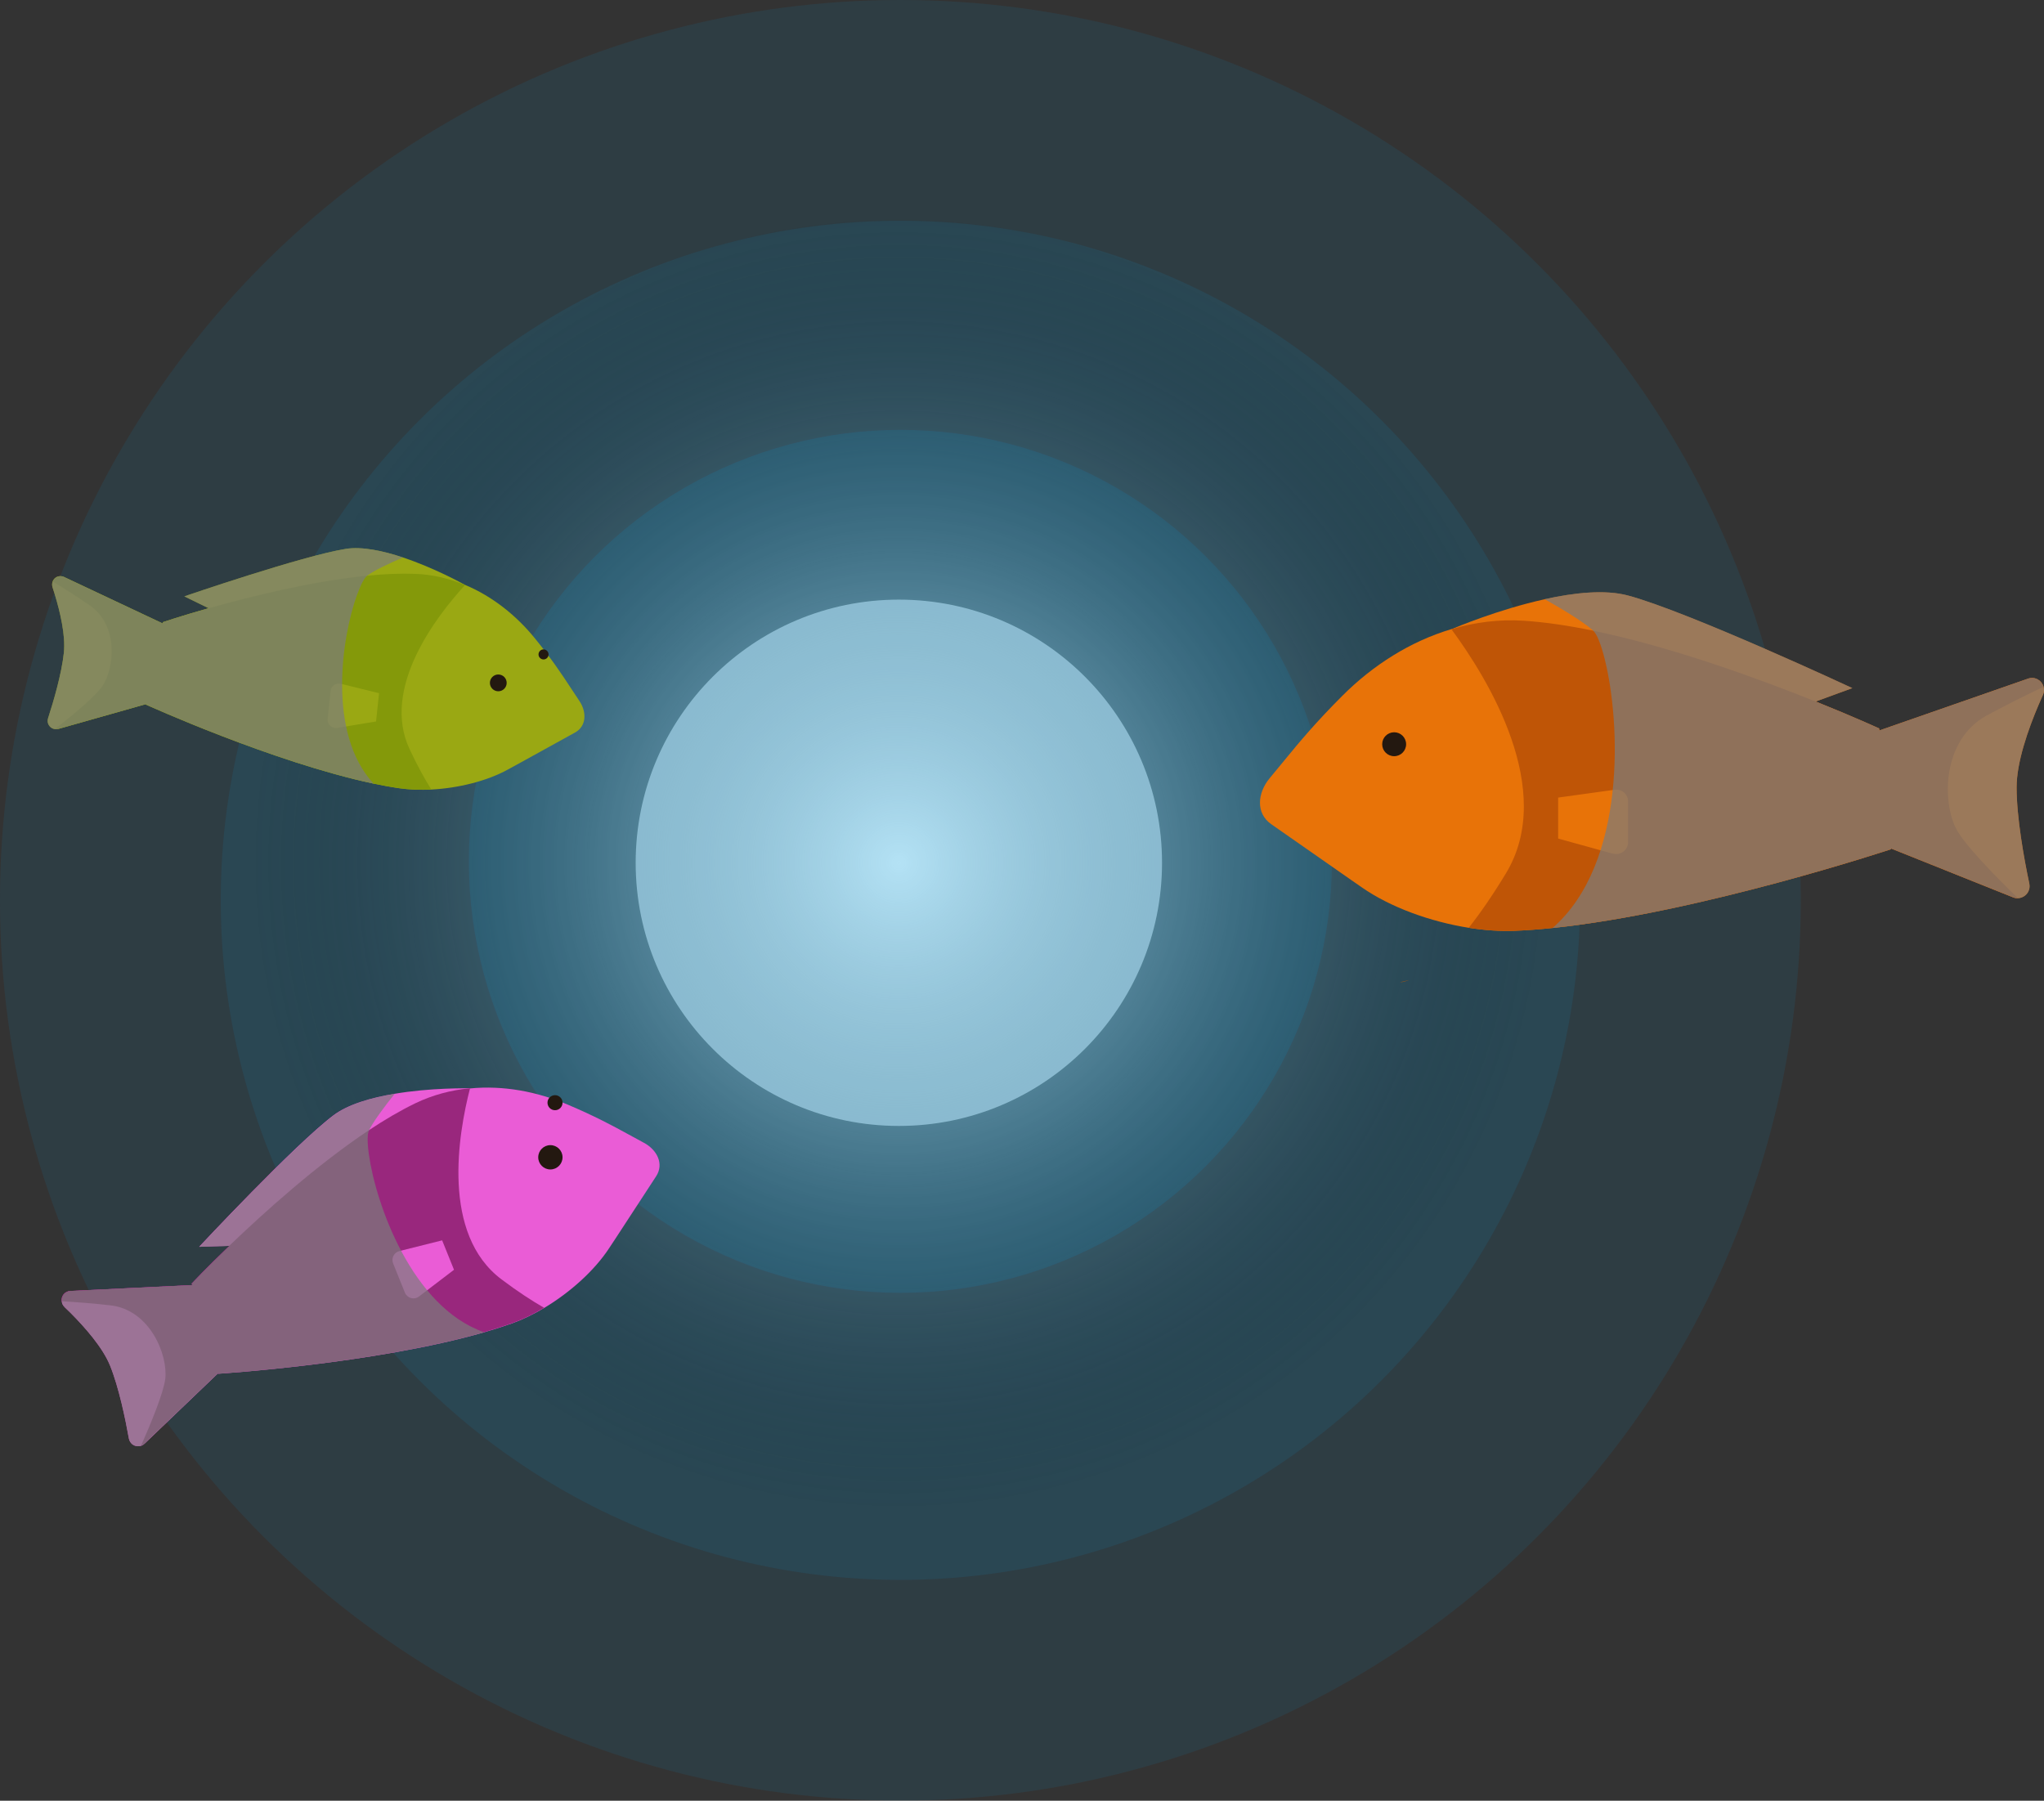 <?xml version="1.0" encoding="UTF-8"?>
<svg xmlns="http://www.w3.org/2000/svg" xmlns:xlink="http://www.w3.org/1999/xlink" viewBox="0 0 211.87 186.67">
  <rect x="0" y="0" width="211.87" height="186.67" fill="#333333" stroke="none"/>
  <defs>
    <style>
      .cls-1 {
        fill: #e87308;
      }

      .cls-1, .cls-2, .cls-3, .cls-4, .cls-5, .cls-6, .cls-7, .cls-8, .cls-9, .cls-10, .cls-11, .cls-12, .cls-13, .cls-14 {
        stroke-width: 0px;
      }

      .cls-2 {
        fill: #ea5cd6;
      }

      .cls-3 {
        fill: #7c7c7c;
        mix-blend-mode: multiply;
        opacity: .71;
      }

      .cls-4 {
        fill: #84990a;
      }

      .cls-5 {
        fill: #99277d;
      }

      .cls-6 {
        fill: #bf5506;
      }

      .cls-7 {
        opacity: .34;
      }

      .cls-7, .cls-10, .cls-14 {
        fill: #009bdd;
      }

      .cls-8 {
        fill: #9aa813;
      }

      .cls-9 {
        fill: url(#Unbenannter_Verlauf_5);
      }

      .cls-10 {
        opacity: .22;
      }

      .cls-15 {
        opacity: .51;
      }

      .cls-11 {
        fill: #af5409;
      }

      .cls-12 {
        fill: #231810;
      }

      .cls-16 {
        isolation: isolate;
      }

      .cls-13 {
        fill: #fff;
      }

      .cls-14 {
        opacity: .19;
      }
    </style>
    <radialGradient id="Unbenannter_Verlauf_5" data-name="Unbenannter Verlauf 5" cx="93.17" cy="89.44" fx="93.17" fy="89.44" r="67.34" gradientUnits="userSpaceOnUse">
      <stop offset="0" stop-color="#fff"/>
      <stop offset="1" stop-color="#061622" stop-opacity="0"/>
    </radialGradient>
  </defs>
  <g class="cls-16">
    <g id="Ebene_2" data-name="Ebene 2">
      <g id="Ebene_1-2" data-name="Ebene 1">
        <g>
          <g>
            <g>
              <circle class="cls-13" cx="93.17" cy="89.44" r="27.28"/>
              <circle class="cls-9" cx="93.17" cy="89.44" r="67.34"/>
            </g>
            <g class="cls-15">
              <g>
                <circle class="cls-14" cx="93.33" cy="93.33" r="93.33"/>
                <circle class="cls-10" cx="93.33" cy="93.33" r="70.45"/>
                <circle class="cls-7" cx="93.33" cy="89.29" r="44.73"/>
              </g>
            </g>
            <path class="cls-11" d="M145.1,101.83l.97-.24c-.59.23-.92.24-.97.24Z"/>
            <g>
              <path class="cls-1" d="M192.01,71.33l-3.8,1.39-21.86-4.34-15.91-3.16s.02,0,.03,0c.37-.16,4.83-2.04,9.64-3.1,3.06-.68,6.27-1.02,8.65-.38,6.31,1.7,23.25,9.6,23.25,9.6Z"/>
              <path class="cls-1" d="M211.76,72.04c-.14.31-.29.65-.44,1-1.09,2.56-2.29,5.97-2.29,8.58,0,3.13.77,7.4,1.32,9.99.06.31.01.6-.12.84-.21.39-.61.64-1.05.66-.17.01-.35-.02-.52-.09l-12.64-5.06v.07s-19.84,6.59-35.09,8.17c-1.34.14-2.65.24-3.9.29-1.5.06-3.13-.05-4.79-.31-3.97-.63-8.11-2.12-11.08-4.19l-1.31-.91-8.08-5.64c-1.62-1.13-1.44-3.23-.17-4.76.5-.6.98-1.19,1.46-1.77,1.65-2.02,3.35-4.05,6.07-6.77,3.17-3.18,7.07-5.66,11.31-6.92.01,0,.02,0,.03,0,2.42-.72,4.95-1.04,7.51-.87,2.24.15,4.66.51,7.16,1.03,8.19,1.69,17.17,4.98,23.07,7.35,3.99,1.6,6.57,2.79,6.57,2.79l.02.21,15.41-5.37c.74-.26,1.44.2,1.61.84.08.27.07.56-.06.85Z"/>
              <path class="cls-6" d="M209.18,93.11c-.17.01-.35-.02-.52-.09l-12.64-5.06v.07s-19.84,6.59-35.09,8.17c-1.34.14-2.65.24-3.9.29-1.5.06-3.13-.05-4.79-.31,1.16-1.47,2.45-3.32,3.86-5.65,5.23-8.64-1.88-20.19-5.66-25.31.01,0,.02,0,.03,0,2.42-.72,4.95-1.04,7.51-.87,2.24.15,4.66.51,7.16,1.03,8.19,1.69,17.17,4.98,23.07,7.35,3.99,1.6,6.57,2.79,6.57,2.79l.02.21,15.41-5.37c.74-.26,1.44.2,1.61.84-1.72.82-3.82,1.85-5.88,2.97-4.66,2.54-4.66,9.03-3.11,11.86.88,1.6,3.9,4.71,6.35,7.09Z"/>
              <path class="cls-1" d="M167.2,88.5l-5.69-1.57v-4.25l5.85-.81c.74-.1,1.4.47,1.4,1.22v4.21c0,.81-.78,1.4-1.56,1.19Z"/>
              <path class="cls-3" d="M211.76,72.04c-.14.31-.29.65-.44,1-1.09,2.56-2.29,5.97-2.29,8.58,0,3.13.77,7.4,1.32,9.99.06.31.01.6-.12.84-.21.39-.61.64-1.05.66-.17.01-.35-.02-.52-.09l-12.64-5.06v.07s-19.84,6.59-35.09,8.17c7.73-6.75,7.02-21.4,5.42-27.82-.39-1.58-.83-2.66-1.21-3.01-.98-.88-3.03-2.13-5.03-3.26,3.06-.68,6.27-1.02,8.65-.38,6.31,1.7,23.25,9.6,23.25,9.6l-3.8,1.39c3.99,1.6,6.57,2.79,6.57,2.79l.02.21,15.41-5.37c.74-.26,1.44.2,1.61.84.08.27.07.56-.06.85Z"/>
            </g>
            <g>
              <path class="cls-8" d="M19.1,61.82l2.52,1.23,15.39-1.4,11.2-1.02s-.01,0-.02,0c-.24-.14-3.18-1.76-6.42-2.84-2.06-.69-4.25-1.16-5.93-.89-4.47.71-16.73,4.92-16.73,4.92Z"/>
              <path class="cls-8" d="M5.44,60.87c.07.22.15.47.23.72.56,1.84,1.14,4.28.95,6.08-.23,2.16-1.07,5.04-1.64,6.79-.06.21-.05.41.02.59.12.28.37.49.68.53.12.02.24.01.37-.02l9.08-2.57v.05s13.19,5.99,23.59,8.19c.91.19,1.81.36,2.67.48,1.03.15,2.16.19,3.32.14,2.78-.15,5.75-.87,7.94-2.08l.97-.53,5.98-3.3c1.2-.66,1.23-2.12.46-3.27-.3-.45-.59-.89-.88-1.33-.99-1.51-2.01-3.04-3.69-5.11-1.95-2.42-4.46-4.42-7.29-5.6,0,0-.01,0-.02,0-1.62-.67-3.34-1.08-5.11-1.15-1.56-.06-3.25.01-5.01.19-5.77.57-12.2,2.18-16.44,3.38-2.87.81-4.73,1.44-4.73,1.44l-.03.14-10.23-4.82c-.49-.23-1.01.03-1.17.46-.07.18-.09.38-.02.59Z"/>
              <path class="cls-4" d="M5.68,75.58c.12.02.24.01.37-.02l9.08-2.57v.05s13.19,5.99,23.59,8.19c.91.19,1.81.36,2.67.48,1.03.15,2.16.19,3.32.14-.69-1.1-1.45-2.47-2.25-4.18-2.98-6.34,2.77-13.78,5.75-17.03,0,0-.01,0-.02,0-1.62-.67-3.34-1.08-5.11-1.15-1.56-.06-3.25.01-5.01.19-5.77.57-12.2,2.18-16.44,3.38-2.87.81-4.73,1.44-4.73,1.44l-.03.14-10.23-4.82c-.49-.23-1.01.03-1.17.46,1.13.69,2.5,1.55,3.84,2.48,3.03,2.09,2.55,6.56,1.28,8.4-.72,1.04-3.03,2.96-4.89,4.42Z"/>
              <path class="cls-8" d="M34.95,75.46l4.03-.67.31-2.93-3.97-.98c-.5-.12-1,.22-1.05.74l-.31,2.91c-.06.56.43,1.02.99.93Z"/>
              <path class="cls-3" d="M5.44,60.87c.07.22.15.47.23.72.56,1.84,1.14,4.28.95,6.08-.23,2.16-1.07,5.04-1.64,6.79-.06.21-.05.41.02.59.12.28.37.49.68.53.12.02.24.01.37-.02l9.08-2.57v.05s13.19,5.99,23.59,8.19c-4.84-5.22-3.28-15.26-1.71-19.57.38-1.06.77-1.77,1.05-1.99.74-.54,2.24-1.25,3.71-1.88-2.06-.69-4.25-1.16-5.93-.89-4.47.71-16.73,4.92-16.73,4.92l2.52,1.23c-2.87.81-4.73,1.44-4.73,1.44l-.03.14-10.23-4.82c-.49-.23-1.01.03-1.17.46-.07.18-.09.38-.02.59Z"/>
            </g>
            <g>
              <path class="cls-2" d="M20.64,129.25l3.13-.1,14.44-9.45,10.51-6.88s-.02,0-.02,0c-.31,0-4.06-.07-7.82.57-2.39.4-4.8,1.08-6.32,2.23-4.04,3.05-13.92,13.63-13.92,13.63Z"/>
              <path class="cls-2" d="M6.67,135.48c.19.18.4.38.61.59,1.52,1.52,3.37,3.62,4.13,5.5.91,2.25,1.59,5.54,1.95,7.56.05.24.17.43.33.57.26.22.62.28.95.17.13-.04.25-.12.35-.22l7.61-7.29v.05s16.18-1.02,27.59-4.3c1-.29,1.97-.6,2.88-.92,1.09-.39,2.23-.94,3.35-1.61,2.67-1.6,5.21-3.87,6.74-6.22l.68-1.03,4.17-6.39c.84-1.28.1-2.74-1.26-3.47-.53-.29-1.05-.57-1.56-.85-1.77-.97-3.58-1.94-6.32-3.1-3.2-1.37-6.72-2.02-10.13-1.69,0,0-.02,0-.02,0-1.95.18-3.86.69-5.65,1.55-1.57.76-3.2,1.72-4.84,2.81-5.39,3.59-10.89,8.55-14.44,11.96-2.4,2.3-3.91,3.91-3.91,3.91l.05.16-12.62.61c-.61.03-.98.56-.91,1.07.02.22.11.42.29.59Z"/>
              <path class="cls-5" d="M14.62,149.86c.13-.04.25-.12.35-.22l7.61-7.29v.05s16.18-1.02,27.59-4.3c1-.29,1.97-.6,2.88-.92,1.09-.39,2.23-.94,3.35-1.61-1.26-.72-2.72-1.67-4.41-2.94-6.26-4.69-4.5-15.04-3.27-19.81,0,0-.02,0-.02,0-1.95.18-3.86.69-5.65,1.55-1.57.76-3.2,1.72-4.84,2.81-5.39,3.59-10.89,8.55-14.44,11.96-2.4,2.3-3.91,3.91-3.91,3.91l.05.16-12.62.61c-.61.03-.98.56-.91,1.07,1.47.09,3.28.22,5.08.43,4.08.47,5.96,5.13,5.67,7.62-.17,1.4-1.44,4.51-2.51,6.93Z"/>
              <path class="cls-2" d="M43.43,134.4l3.63-2.77-1.23-3.05-4.43,1.11c-.56.14-.87.75-.65,1.28l1.22,3.03c.24.58.96.78,1.46.4Z"/>
              <path class="cls-3" d="M6.67,135.48c.19.18.4.38.61.59,1.52,1.52,3.37,3.62,4.13,5.5.91,2.25,1.59,5.54,1.95,7.56.05.24.17.43.33.57.26.22.62.28.95.17.13-.04.25-.12.35-.22l7.61-7.29v.05s16.18-1.02,27.59-4.3c-7.51-2.61-11.24-13.34-11.95-18.41-.18-1.25-.17-2.15,0-2.51.45-.92,1.56-2.41,2.67-3.8-2.39.4-4.8,1.08-6.32,2.23-4.04,3.05-13.92,13.63-13.92,13.63l3.13-.1c-2.4,2.3-3.91,3.91-3.91,3.91l.05.16-12.62.61c-.61.03-.98.56-.91,1.07.02.22.11.42.29.59Z"/>
            </g>
          </g>
          <circle class="cls-12" cx="51.65" cy="70.79" r=".87"/>
          <circle class="cls-12" cx="56.34" cy="67.84" r=".52"/>
          <circle class="cls-12" cx="57.05" cy="119.97" r="1.26"/>
          <circle class="cls-12" cx="57.53" cy="114.31" r=".78"/>
          <circle class="cls-12" cx="144.51" cy="77.15" r="1.24"/>
        </g>
      </g>
    </g>
  </g>
</svg>